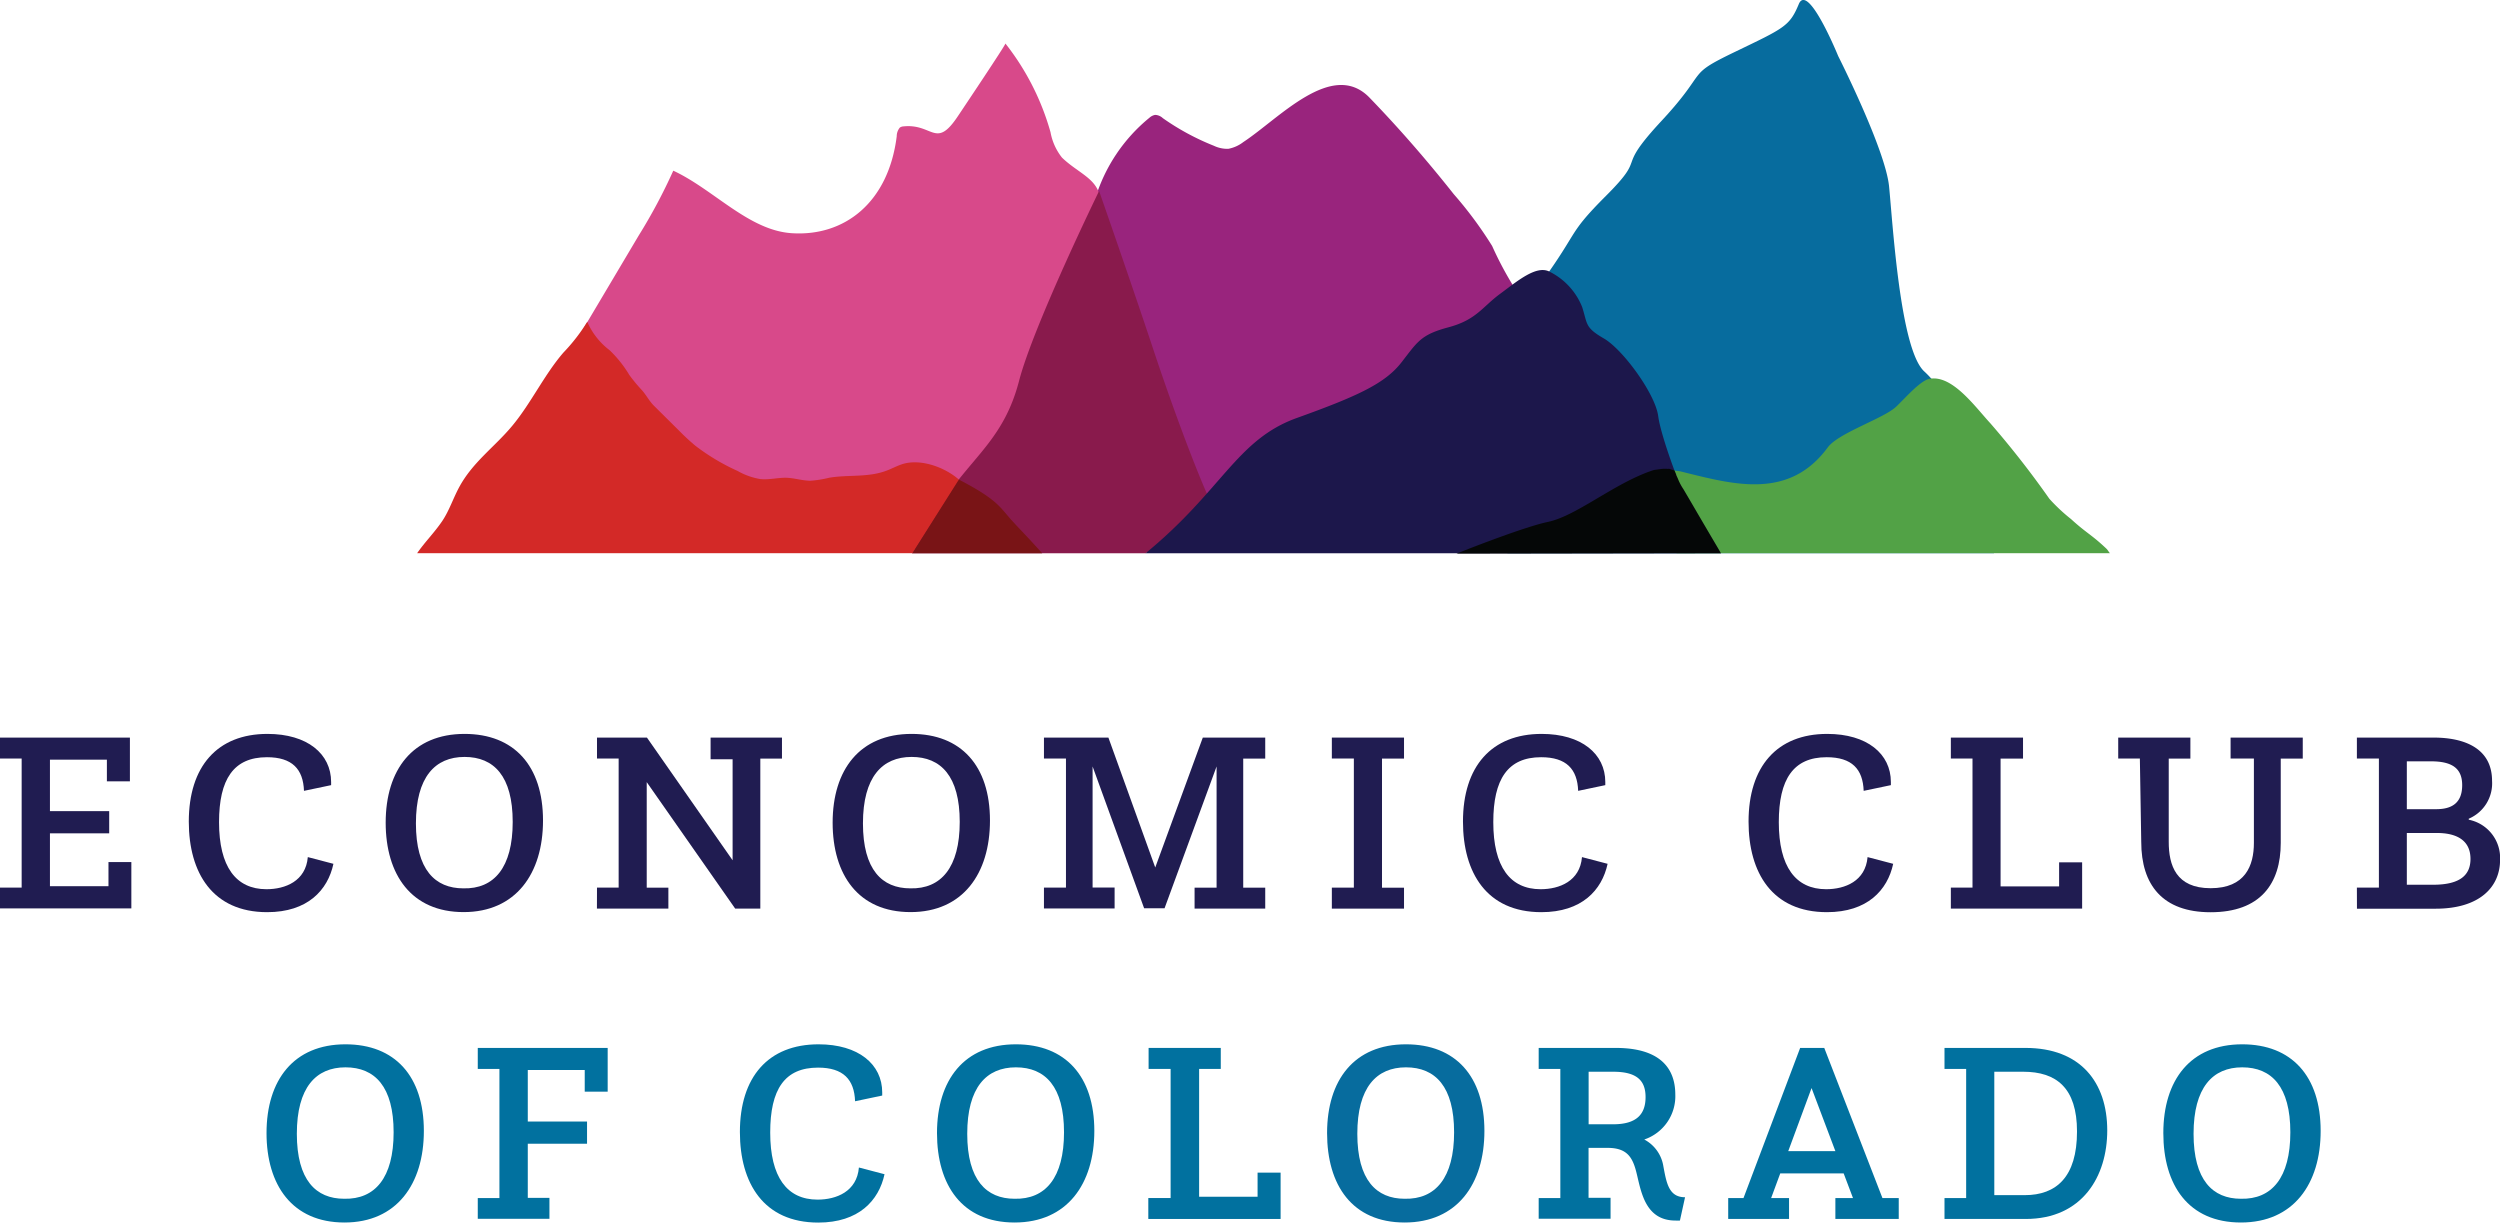<svg id="Layer_1" data-name="Layer 1" xmlns="http://www.w3.org/2000/svg" viewBox="0 0 346.4 169.41"><defs><style>.cls-1{fill:#201c51;}.cls-2{fill:#01719f;}.cls-3{fill:#076c9e;}.cls-4{fill:#99247d;}.cls-5{fill:#d8498a;}.cls-6{fill:#891a4c;}.cls-7{fill:#1c174b;}.cls-8{fill:#52a246;}.cls-9{fill:#050707;}.cls-10{fill:#d32927;}.cls-11{fill:#791416;}</style></defs><path class="cls-1" d="M83.8,183.79h3V165.9h-3V163h18v6.06H98.61v-3H90.72v7.13h8.21v3.08H90.72v7.32h8.11v-3.34H102v6.42H83.8Z" transform="translate(-83.8 -60.8)"/><path class="cls-1" d="M130,180.49c-.79,3.66-3.58,6.7-9.18,6.7-7.56,0-10.86-5.45-10.86-12.55,0-7.63,3.94-12.15,10.9-12.15,5.52,0,8.82,2.76,8.82,6.67v.43l-3.76.79c-.11-3-1.62-4.66-5.13-4.66-4.63,0-6.64,3.05-6.64,9,0,6.17,2.34,9.29,6.57,9.29,2.61,0,5.45-1.12,5.73-4.45Z" transform="translate(-83.8 -60.8)"/><path class="cls-1" d="M137.24,174.79c0-7.35,3.76-12.3,10.93-12.3,6.85,0,10.87,4.41,10.87,12,0,7.35-3.77,12.69-11,12.69S137.24,182,137.24,174.79Zm17.6-.11c0-6.31-2.58-9-6.67-9s-6.74,2.79-6.74,9.21,2.66,9,6.57,9C152.26,184,154.84,181,154.84,174.68Z" transform="translate(-83.8 -60.8)"/><path class="cls-1" d="M166.52,183.79h3V165.9h-3V163h6.92l11.87,17v-14h-3.05V163h9.89v2.91h-3v20.79h-3.48l-12.26-17.53v14.63h3v2.9h-9.9Z" transform="translate(-83.8 -60.8)"/><path class="cls-1" d="M199.17,174.79c0-7.35,3.77-12.3,10.94-12.3,6.85,0,10.86,4.41,10.86,12,0,7.35-3.76,12.69-11,12.69S199.17,182,199.17,174.79Zm17.61-.11c0-6.31-2.59-9-6.67-9s-6.74,2.79-6.74,9.21,2.65,9,6.56,9C214.19,184,216.78,181,216.78,174.68Z" transform="translate(-83.8 -60.8)"/><path class="cls-1" d="M228.45,183.79h3.05V165.9h-3.05V163h8.93l6.49,18,6.59-18h8.65v2.91h-3.05v17.89h3.05v2.9h-9.79v-2.9h3.05V167l-7.21,19.65h-2.83L235.19,167v16.78h3.05v2.9h-9.79Z" transform="translate(-83.8 -60.8)"/><path class="cls-1" d="M268.34,183.79h3.05V165.9h-3.05V163h10v2.91h-3.05v17.89h3.05v2.9h-10Z" transform="translate(-83.8 -60.8)"/><path class="cls-1" d="M306.55,180.49c-.79,3.66-3.58,6.7-9.18,6.7-7.56,0-10.86-5.45-10.86-12.55,0-7.63,3.94-12.15,10.9-12.15,5.52,0,8.82,2.76,8.82,6.67v.43l-3.76.79c-.11-3-1.62-4.66-5.13-4.66-4.63,0-6.63,3.05-6.63,9,0,6.17,2.32,9.29,6.56,9.29,2.61,0,5.45-1.12,5.73-4.45Z" transform="translate(-83.8 -60.8)"/><path class="cls-1" d="M346.12,180.49c-.79,3.66-3.58,6.7-9.18,6.7-7.57,0-10.86-5.45-10.86-12.55,0-7.63,3.94-12.15,10.9-12.15,5.52,0,8.82,2.76,8.82,6.67v.43l-3.77.79c-.11-3-1.61-4.66-5.13-4.66-4.62,0-6.63,3.05-6.63,9,0,6.17,2.33,9.29,6.56,9.29,2.62,0,5.45-1.12,5.74-4.45Z" transform="translate(-83.8 -60.8)"/><path class="cls-1" d="M354.11,183.79h3V165.9h-3V163h10v2.91H361v17.71h8.11v-3.34h3.19v6.42H354.11Z" transform="translate(-83.8 -60.8)"/><path class="cls-1" d="M380.3,165.9h-3V163h10v2.91h-3v11.54c0,3.23,1,6.42,5.8,6.42s6-3.12,6-6.28V165.9h-3.23V163h10v2.91h-3.05v11.68c0,5.67-2.83,9.61-9.72,9.61-6.63,0-9.61-3.76-9.61-9.75Z" transform="translate(-83.8 -60.8)"/><path class="cls-1" d="M410.37,183.79h3.05V165.9h-3.05V163H421c4.26,0,8.1,1.47,8.1,6a5.32,5.32,0,0,1-3.23,5.24v.14a5.4,5.4,0,0,1,4.34,5.56c0,3.76-2.83,6.77-8.93,6.77h-10.9Zm11-10.87c2.44,0,3.59-1.11,3.59-3.33s-1.26-3.3-4.31-3.3h-3.36v6.63Zm-.43,10.47c3.81,0,5.17-1.4,5.17-3.58,0-2.73-2.15-3.59-4.63-3.59h-4.19v7.17Z" transform="translate(-83.8 -60.8)"/><path class="cls-2" d="M120.73,217.8c0-7.35,3.77-12.3,10.94-12.3,6.85,0,10.86,4.41,10.86,12,0,7.35-3.76,12.69-11,12.69S120.73,225,120.73,217.8Zm17.61-.11c0-6.31-2.58-9-6.67-9s-6.74,2.79-6.74,9.21,2.65,9,6.56,9C135.76,227,138.34,224,138.34,217.69Z" transform="translate(-83.8 -60.8)"/><path class="cls-2" d="M150,226.8h3V208.91h-3V206h18v6.06h-3.18v-3h-7.89v7.14h8.21v3.08h-8.21v7.5h3v2.9H150Z" transform="translate(-83.8 -60.8)"/><path class="cls-2" d="M206.36,223.5c-.79,3.66-3.58,6.7-9.18,6.7-7.56,0-10.86-5.45-10.86-12.55,0-7.63,3.94-12.15,10.9-12.15,5.52,0,8.82,2.76,8.82,6.67v.43l-3.76.79c-.11-3-1.62-4.66-5.13-4.66-4.63,0-6.63,3-6.63,9,0,6.16,2.32,9.29,6.56,9.29,2.61,0,5.45-1.12,5.73-4.45Z" transform="translate(-83.8 -60.8)"/><path class="cls-2" d="M213.63,217.8c0-7.35,3.76-12.3,10.93-12.3,6.85,0,10.87,4.41,10.87,12,0,7.35-3.77,12.69-11.05,12.69S213.63,225,213.63,217.8Zm17.6-.11c0-6.31-2.58-9-6.67-9s-6.74,2.79-6.74,9.21,2.66,9,6.56,9C228.65,227,231.23,224,231.23,217.69Z" transform="translate(-83.8 -60.8)"/><path class="cls-2" d="M242.91,226.8H246V208.91h-3.05V206h10v2.91h-3v17.71h8.1v-3.34h3.19v6.42H242.91Z" transform="translate(-83.8 -60.8)"/><path class="cls-3" d="M267.68,217.8c0-7.35,3.76-12.3,10.93-12.3,6.85,0,10.87,4.41,10.87,12,0,7.35-3.77,12.69-11.05,12.69S267.68,225,267.68,217.8Zm17.6-.11c0-6.31-2.58-9-6.67-9s-6.74,2.79-6.74,9.21,2.65,9,6.56,9C282.7,227,285.28,224,285.28,217.69Z" transform="translate(-83.8 -60.8)"/><path class="cls-2" d="M297,226.8H300V208.91H297V206h10.68c5.78,0,8.25,2.51,8.25,6.46a6.33,6.33,0,0,1-4.3,6.23,5.09,5.09,0,0,1,2.65,3.73c.43,2.3.75,4.27,3,4.27l-.71,3.23a4.51,4.51,0,0,1-.61,0c-4.13,0-4.74-3.87-5.35-6.38-.53-2.26-1.25-3.69-4.05-3.69h-2.65v6.92h3.05v2.9H297Zm10.33-10.22c3.29,0,4.48-1.44,4.48-3.77s-1.26-3.51-4.48-3.51h-3.41v7.28Z" transform="translate(-83.8 -60.8)"/><path class="cls-2" d="M323.26,226.8h2.12l7.85-20.8h3.34l8.06,20.8h2.26v2.9h-8.78v-2.9h2.44l-1.29-3.41h-8.79l-1.26,3.41h2.48v2.9h-8.43Zm14.85-6.5-3.3-8.74-3.23,8.74Z" transform="translate(-83.8 -60.8)"/><path class="cls-2" d="M353.23,226.8h3V208.91h-3V206h11.22c7.63,0,11.33,4.77,11.33,11.44,0,6.34-3.44,12.26-11.3,12.26H353.23Zm11.11-.4c4.38,0,7.25-2.51,7.25-8.82,0-6.06-2.87-8.28-7.46-8.28h-4v17.1Z" transform="translate(-83.8 -60.8)"/><path class="cls-2" d="M383.55,217.8c0-7.35,3.76-12.3,10.93-12.3,6.85,0,10.87,4.41,10.87,12,0,7.35-3.77,12.69-11.05,12.69S383.55,225,383.55,217.8Zm17.6-.11c0-6.31-2.58-9-6.67-9s-6.74,2.79-6.74,9.21,2.65,9,6.56,9C398.57,227,401.15,224,401.15,217.69Z" transform="translate(-83.8 -60.8)"/><path class="cls-3" d="M360.09,137.45a40.21,40.21,0,0,0-2.25-11.62c-2.3-5.89-4.1-10.5-7.43-13.58s-4.35-20.49-4.86-25.62-7.05-18.06-7.05-18.06-4.18-10.27-5.46-7.2-2,3.32-8.91,6.65-3.45,2.36-10.11,9.53-1.78,4.47-7.67,10.36S303,92.52,295.84,102c0,0-2.52,27.74-3.17,35.45Z" transform="translate(-83.8 -60.8)"/><path class="cls-4" d="M243.84,119.79c-1.34-5.59-2.85-11.13-4.12-16.74-.42-1.88-.44-3-1.56-4.44s-2.88-1.86-3.49-3.79.32-4.76.92-6.6a23.12,23.12,0,0,1,7.47-11.1,1.6,1.6,0,0,1,.8-.4,1.64,1.64,0,0,1,1.06.45A34.17,34.17,0,0,0,252,81a4.3,4.3,0,0,0,2,.42,4.88,4.88,0,0,0,2.08-.94c4.93-3.23,12.32-11.5,17.49-6.14,4.06,4.2,7.95,8.67,11.66,13.36a54.69,54.69,0,0,1,5.32,7.18,47.93,47.93,0,0,0,2.93,5.54c-1.32,1.87-3,3.34-4.35,5.21-.94,1.35-2.3,4.32-3.59,5.13,0,0-14.25,9-14.86,10s-17.91,13.84-17.91,13.84-4.89,2.82-4.89,2C247.8,131.44,245,124.69,243.84,119.79Z" transform="translate(-83.8 -60.8)"/><path class="cls-5" d="M217.45,125.36a79.91,79.91,0,0,1-58-5,2.41,2.41,0,0,1-1.37-1.24,3.52,3.52,0,0,1,.67-2.87l13.54-22.8a76,76,0,0,0,4.8-9c5.6,2.6,10.43,8.26,16.39,8.66,7.29.49,13.42-4.2,14.57-13.43a1.89,1.89,0,0,1,.43-1.2,1,1,0,0,1,.53-.17c4.08-.4,4.44,3.21,7.52-1.42.56-.84,6.67-9.95,6.58-10.06a35.26,35.26,0,0,1,6.25,12.29,7.93,7.93,0,0,0,1.59,3.52c2.91,2.81,6.56,3.21,4.9,8.64-1.2,3.91-3.31,7.69-4.9,11.38-2.82,6.55-5.22,14.34-8.75,20.33L217.47,131l-13.23-9.22c-2.63-2.68-9.76-7.57-10.75-12.43a6,6,0,0,1-.11-1.39c.14-2.34,1.22-4.4,2-6.51.85-2.35.79-4.45,1.28-6.79.62.46,1.8,2.19,2.61,2.07a1.3,1.3,0,0,0,.54-.29l2-1.52a2.54,2.54,0,0,0,.66-.65,4.32,4.32,0,0,0,.38-1.2,14.65,14.65,0,0,1,2-4.13" transform="translate(-83.8 -60.8)"/><path class="cls-6" d="M242.54,137.46l9.47-5a7.41,7.41,0,0,0-.59-2.37c-1.88-4.14-5-12.38-7.89-21.09s-7.44-21.74-7.44-21.74S227,105.89,225,113.58s-6.11,10.25-10,15.88l-4.84,8Z" transform="translate(-83.8 -60.8)"/><path class="cls-7" d="M322.26,137.46c-1.37-2.15-4-6.15-4.43-6.71-.61-.77-3.87-9.23-4.27-12.3s-4.89-9.23-7.54-10.76-2.24-2-3-4.36a9.36,9.36,0,0,0-4.48-4.87c-1.83-1-4.48,1.28-6.92,3.08s-3.26,3.58-7.12,4.61-4.28,2-6.52,4.87-5.9,4.61-14.45,7.68c-8.39,3-10.32,10-21,18.76Z" transform="translate(-83.8 -60.8)"/><path d="M339.56,126c0-.31,0-.56,0-.81h.38l0,.49h0a.87.87,0,0,1,.78-.56c.33,0,.84.25.84,1.27v1.78h-.43v-1.72c0-.48-.14-.88-.55-.88a.66.66,0,0,0-.58.56,1,1,0,0,0,0,.25v1.79h-.42Z" transform="translate(-83.8 -60.8)"/><path d="M344.25,127.36c0,.31,0,.58,0,.81h-.39l0-.48h0a.87.87,0,0,1-.78.55c-.37,0-.82-.26-.82-1.31v-1.74h.43v1.65c0,.57.14,1,.53,1a.65.65,0,0,0,.57-.49,1.18,1.18,0,0,0,0-.28v-1.83h.43Z" transform="translate(-83.8 -60.8)"/><path d="M347,125.19c0,.22,0,.46,0,.82v1.73a2,2,0,0,1-.34,1.37,1.1,1.1,0,0,1-.86.35,1.28,1.28,0,0,1-.79-.24l.11-.42a1.08,1.08,0,0,0,.69.24c.44,0,.77-.29.77-1v-.34h0a.81.81,0,0,1-.75.5c-.58,0-1-.63-1-1.45,0-1,.52-1.59,1.06-1.59a.78.78,0,0,1,.74.52h0l0-.45Zm-.44,1.18a1.81,1.81,0,0,0,0-.25.67.67,0,0,0-.6-.57c-.42,0-.71.43-.71,1.13s.24,1.07.7,1.07a.66.66,0,0,0,.59-.56.92.92,0,0,0,0-.29Z" transform="translate(-83.8 -60.8)"/><path d="M349.73,125.19c0,.22,0,.46,0,.82v1.73a2,2,0,0,1-.34,1.37,1.09,1.09,0,0,1-.86.35,1.28,1.28,0,0,1-.79-.24l.11-.42a1.1,1.1,0,0,0,.69.24c.44,0,.77-.29.77-1v-.34h0a.81.81,0,0,1-.75.5c-.58,0-1-.63-1-1.45,0-1,.52-1.59,1.06-1.59a.78.78,0,0,1,.74.52h0l0-.45Zm-.45,1.18a1.81,1.81,0,0,0,0-.25.67.67,0,0,0-.6-.57c-.42,0-.71.43-.71,1.13s.24,1.07.7,1.07a.67.67,0,0,0,.6-.56,1.36,1.36,0,0,0,0-.29Z" transform="translate(-83.8 -60.8)"/><path d="M350.66,126.78c0,.74.38,1,.81,1a1.21,1.21,0,0,0,.65-.16l.08.39a1.53,1.53,0,0,1-.79.19c-.73,0-1.16-.61-1.16-1.51s.42-1.61,1.11-1.61,1,.86,1,1.41a1.63,1.63,0,0,1,0,.25Zm1.26-.39c0-.34-.11-.88-.6-.88s-.62.51-.66.88Z" transform="translate(-83.8 -60.8)"/><path d="M353.38,124.33v.86H354v.41h-.62v1.61c0,.37.09.58.33.58a.81.81,0,0,0,.25,0l0,.4a.81.81,0,0,1-.39.08.53.53,0,0,1-.46-.23,1.35,1.35,0,0,1-.17-.78V125.6h-.36v-.41H353v-.72Z" transform="translate(-83.8 -60.8)"/><path d="M355.51,123.79h.43v1.87h0a.9.9,0,0,1,.31-.38.72.72,0,0,1,.44-.16c.32,0,.83.25.83,1.28v1.77h-.43v-1.71c0-.48-.14-.89-.55-.89a.66.66,0,0,0-.58.54,1.06,1.06,0,0,0,0,.27v1.79h-.43Z" transform="translate(-83.8 -60.8)"/><path d="M358.7,124.35a.28.28,0,0,1-.27.33c-.15,0-.26-.14-.26-.33a.31.31,0,0,1,.27-.34C358.6,124,358.7,124.16,358.7,124.35Zm-.47,3.82v-3h.42v3Z" transform="translate(-83.8 -60.8)"/><path d="M359.37,123.79h.43v4.38h-.43Z" transform="translate(-83.8 -60.8)"/><path d="M360.52,123.79H361v4.38h-.43Z" transform="translate(-83.8 -60.8)"/><path class="cls-8" d="M313.07,133.45l1.09,1.94a4.54,4.54,0,0,0,1.49,1.83,3.22,3.22,0,0,0,.5.23h60c-.19-.21-.28-.42-.47-.61-2.11-2-2.77-2.15-4.92-4.12a24.34,24.34,0,0,1-3-2.81,127.85,127.85,0,0,0-8.16-10.44c-2.15-2.32-5.32-6.82-8.49-6.17-1.29.27-3.5,2.85-4.6,3.87-1.75,1.63-8,3.63-9.46,5.63-5.32,7.23-12.88,5.18-19.87,3.45-.26-.07-.51-.13-.78-.18a4.11,4.11,0,0,1-.6-.08,2.06,2.06,0,0,0-.7,0,2.26,2.26,0,0,0-1.26.53c-1.16,1-.77,2.32-.8,3.62S312.38,132.22,313.07,133.45Z" transform="translate(-83.8 -60.8)"/><path class="cls-9" d="M322.25,137.45l-.44-.76-1.09-1.85-1.39-2.37L318,130.19l-.94-1.6a7.82,7.82,0,0,1-.68-1.24c-.09-.24-.19-.43-.31-.71,0-.1-.22-.56-.25-.66-.21-.07-.25-.06-.43-.12l-.25-.09a.67.67,0,0,0-.24,0,5.48,5.48,0,0,0-.81,0l-.46.06-.59.08a3.36,3.36,0,0,0-.45.14c-.36.12-.71.25-1.06.4-4.88,2-9.57,5.89-13.23,6.66-3.15.66-10.63,3.58-12.69,4.4Z" transform="translate(-83.8 -60.8)"/><path class="cls-10" d="M216.65,127.4a3.14,3.14,0,0,1,.31.18,3.07,3.07,0,0,0-.51-.51c-2-1.63-5.11-2.68-7.49-2-.78.23-1.52.64-2.29.93-2.58,1-5.35.54-8,1a15,15,0,0,1-2.56.41c-1.11,0-2.21-.37-3.33-.41s-2.42.31-3.63.18a9.55,9.55,0,0,1-3.14-1.12,29.66,29.66,0,0,1-5.85-3.49,31.25,31.25,0,0,1-2.32-2.15l-3.4-3.37c-.64-.62-1.08-1.49-1.68-2.17a22.75,22.75,0,0,1-1.76-2.12,16.27,16.27,0,0,0-2.74-3.44,9.89,9.89,0,0,1-3.09-3.93,25.22,25.22,0,0,1-3.3,4.26c-2.65,3.06-4.51,7.06-7.11,10.17-2.41,2.9-5.46,5-7.34,8.49-.82,1.52-1.39,3.27-2.34,4.68-1.11,1.64-2.39,2.88-3.48,4.46h68.66Z" transform="translate(-83.8 -60.8)"/><path class="cls-11" d="M228.21,137.46c-1-1.11-2.41-2.65-3.62-3.9-2.24-2.3-2-3.23-7.93-6.31l-6.45,10.21Z" transform="translate(-83.8 -60.8)"/></svg>